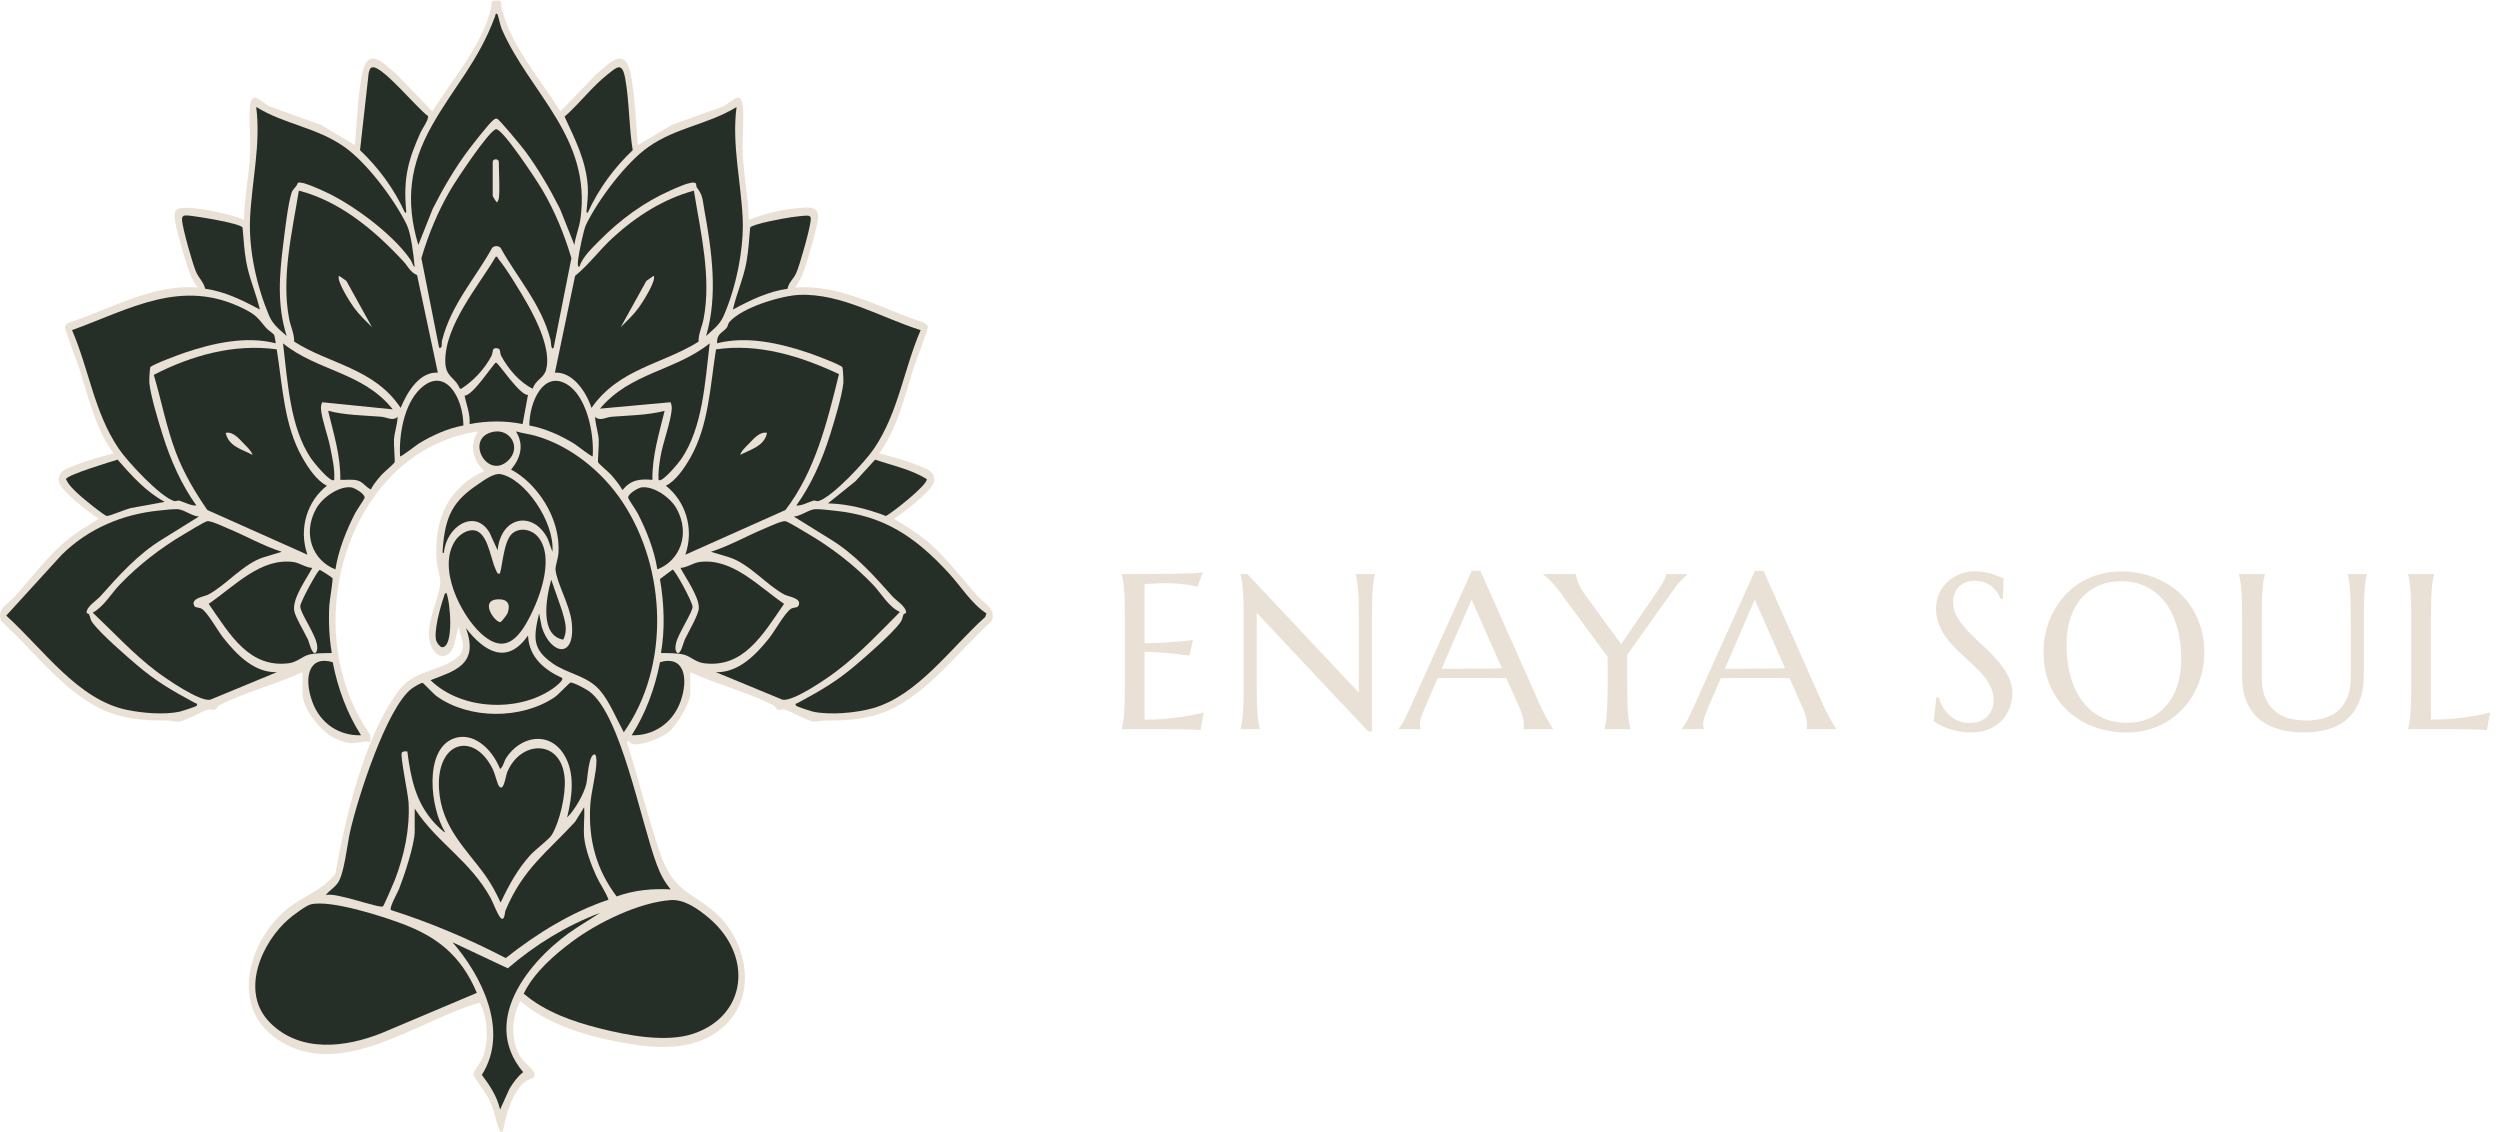 <svg xmlns="http://www.w3.org/2000/svg" width="287" height="130" viewBox="0 0 287 130" fill="none"><path d="M34.728 77.162C31.687 78.571 28.179 79.442 25.2 80.95C24.908 81.098 24.9 81.416 24.659 81.478C24.394 81.549 24.158 81.388 23.943 81.45C22.983 81.725 21.31 82.775 20.481 82.865C20.368 82.877 19.57 82.72 19.116 82.72C17.112 82.72 15.203 82.63 13.25 82.034C8.033 80.44 4.292 75.07 0.145 71.313C-0.458 69.855 0.971 69.296 1.695 68.483C3.73 66.197 5.57 63.691 7.918 61.819C9.011 60.948 10.194 60.277 11.351 59.548C10.43 58.995 6.935 56.351 6.755 55.297C6.547 54.077 7.733 53.771 8.523 53.446C9.94 52.866 11.564 52.439 13.032 52.047C10.935 49.146 10.181 45.695 9.077 42.231C8.862 41.558 7.394 37.776 7.451 37.504C7.499 37.266 7.733 37.118 7.915 37.041C12.783 35.434 17.505 32.598 22.691 33.006C22.008 32.135 21.628 31.01 21.287 29.895C20.964 28.844 20.176 26.119 20.06 25.125C20.022 24.797 20.022 24.247 20.266 24.062C21.169 23.373 26.791 24.59 28.01 25.254C28.046 22.684 28.593 20.141 28.711 17.586C28.788 15.89 28.513 13.607 28.721 12.037C28.97 10.146 30.314 12.117 31.159 12.284L36.866 14.345L40.748 16.662C40.956 14.157 41.069 11.342 41.49 8.877C42.131 5.114 43.869 7.125 45.572 8.577L49.635 12.785C51.844 9.207 55.283 5.354 56.363 0.995C56.537 0.285 56.163 0.112 56.945 0.065C57.792 0.016 57.438 0.306 57.607 0.995C58.685 5.354 62.126 9.207 64.336 12.785L68.398 8.577C70.102 7.122 71.839 5.114 72.481 8.877C72.901 11.342 73.014 14.157 73.222 16.662L77.105 14.345L82.812 12.284C83.656 12.117 85.001 10.146 85.249 12.037C85.455 13.61 85.183 15.89 85.26 17.586C85.375 20.144 85.922 22.684 85.96 25.254C87.574 24.568 89.766 24.046 91.49 23.907C92.509 23.827 94.103 23.481 93.91 25.125C93.794 26.116 93.007 28.841 92.683 29.895C92.34 31.007 91.96 32.135 91.28 33.006C96.466 32.598 101.187 35.434 106.055 37.041C106.238 37.118 106.471 37.266 106.52 37.504C106.576 37.776 105.106 41.561 104.893 42.231C103.789 45.695 103.035 49.146 100.939 52.047C102.406 52.439 104.028 52.866 105.447 53.446C106.235 53.768 107.421 54.077 107.215 55.297C107.036 56.351 103.541 58.995 102.619 59.548C103.777 60.277 104.96 60.948 106.053 61.819C108.401 63.688 110.241 66.197 112.276 68.483C112.999 69.296 114.429 69.855 113.826 71.313C109.679 75.07 105.937 80.44 100.72 82.034C98.768 82.63 96.859 82.723 94.854 82.72C94.4 82.72 93.602 82.877 93.489 82.865C92.66 82.772 90.99 81.725 90.028 81.45C89.812 81.388 89.579 81.549 89.312 81.478C89.07 81.413 89.063 81.098 88.77 80.95C85.791 79.445 82.283 78.574 79.242 77.162V79.606C79.242 80.767 77.587 83.375 76.769 84.042C75.95 84.71 73.589 85.643 72.596 85.414C72.344 85.355 72.162 84.929 71.965 85.164C73.291 89.384 74.362 93.753 75.778 97.93C77.441 102.83 79.871 102.397 82.742 105.385C85.722 108.484 86.774 114.032 83.507 117.431C80.107 120.969 75.059 120.378 70.933 119.603C67.156 118.892 62.85 117.576 59.717 114.913C58.752 116.81 58.585 119.347 59.671 121.2C60.099 121.932 60.8 122.377 61.182 122.918C61.818 123.814 60.789 123.848 60.469 124.061C58.973 125.05 58.157 127.614 57.818 129.48C57.497 131.251 56.753 127.741 56.671 127.506C56.517 127.058 56.319 126.57 56.117 126.15C55.857 125.618 54.359 123.564 54.346 123.385C54.315 122.964 55.185 122.007 55.426 121.376C56.158 119.476 55.983 116.887 55.085 115.101C47.946 117.107 39.111 124.222 31.836 119.319C26.114 115.463 28.736 107.544 33.255 104.118C34.956 102.827 37.063 102.159 38.493 100.312C39.714 93.573 41.818 84.725 45.649 79.439C47.441 76.967 49.871 77.221 52.113 75.762C53.758 74.693 53.035 73.711 52.642 71.937L52.088 74.214C51.48 75.673 50.181 75.682 49.537 74.245C48.529 71.993 50.361 69.123 50.54 66.945C50.599 66.222 50.189 65.239 50.13 64.433C49.742 59.344 51.69 55.832 55.585 54.071C54.343 52.937 53.792 51.098 54.885 49.523C52.352 49.9 49.966 50.796 47.743 52.297C38.344 58.655 35.329 74.082 42.465 84.283C42.681 85.609 42.311 85.062 41.908 85.124C40.291 85.368 39.968 85.488 38.328 84.703C36.956 84.045 34.726 81.453 34.726 79.603V77.159L34.728 77.162Z" fill="#EAE1D6"></path><path d="M76.999 102.101C74.872 101.992 72.83 102.178 70.787 102.91C68.519 99.885 67.513 96.518 67.764 92.415C67.854 90.935 68.485 88.68 68.472 87.357C68.472 87.156 68.442 86.594 68.252 86.603C67.556 86.634 67.464 89.356 67.305 90.011C67.01 91.228 65.932 93.057 65.103 93.845C65.683 91.472 66.06 88.735 64.739 86.613C63.027 83.863 59.727 84.505 58.103 87.02C57.838 87.431 57.785 88.015 57.405 88.284C56.481 85.896 54.202 83.872 51.947 84.833C48.667 86.233 49.393 92.81 51.102 95.529C51.008 95.643 49.966 94.578 49.84 94.438C47.777 92.13 47.176 89.535 46.761 86.263C46.558 86.263 46.255 86.199 46.122 86.421C45.927 86.752 46.845 91.167 46.899 92.078C47.081 95.165 46.396 98.208 45.342 100.982C45.195 101.368 44.084 103.954 43.964 104.047C43.576 104.34 38.357 102.329 37.384 102.774C37.807 102.215 38.364 101.955 38.788 101.347C39.527 100.281 39.842 97.012 40.194 95.458C41.095 91.479 44.418 81.194 47.274 79.043C47.487 78.882 48.328 78.373 48.513 78.397C48.616 78.41 49.76 79.661 50.13 79.927C53.871 82.609 59.855 82.602 63.651 80.053C64.087 79.76 65.362 78.397 65.475 78.364C65.775 78.277 67.328 79.133 67.661 79.38C71.287 82.071 73.551 94.293 75.391 99.23C75.811 100.361 76.268 101.22 76.994 102.101H76.999Z" fill="#252F28"></path><path d="M71.49 57.673C76.528 65.298 76.948 76.507 71.611 84.067C70.762 82.513 69.948 80.464 68.811 79.185C67.354 77.545 65.093 77.347 63.382 76.117C61.175 74.532 61.198 73.294 61.886 70.423L62.196 71.984C63.205 75.175 66.125 75.756 65.627 71.39C65.409 69.463 63.91 66.92 63.772 65.384C63.738 65.007 64.064 64.093 64.105 63.574C64.418 59.496 61.616 55.458 58.665 53.901C59.735 52.668 60.22 51.058 59.224 49.523C60.017 49.742 60.841 49.841 61.631 50.076C65.429 51.203 69.088 54.03 71.49 57.67V57.673Z" fill="#252F28"></path><path d="M35.67 103.825C37.941 103.265 43.833 105.169 46.206 106.061C50.007 107.492 52.891 109.565 54.741 113.983L43.761 118.62C39.724 120.218 34.531 120.919 31.025 117.431C27.451 113.875 30.081 108.128 33.148 105.502C33.661 105.06 35.121 103.96 35.673 103.825H35.67Z" fill="#252F28"></path><path d="M96.314 42.954C94.934 48.574 93.546 54.151 90.166 58.55L78.68 63.679C79.73 60.629 78.657 57.49 76.44 55.76C77.572 55.216 78.58 53.727 79.27 52.51C81.364 48.806 81.516 44.385 82.198 40.108C87.028 39.392 91.86 40.85 96.317 42.954H96.314Z" fill="#252F28"></path><path d="M31.77 40.109C32.45 44.385 32.601 48.806 34.698 52.51C35.388 53.731 36.394 55.217 37.528 55.761C35.311 57.491 34.238 60.63 35.288 63.679L23.802 58.55C22.401 56.521 21.108 54.355 20.192 51.942C19.106 49.084 18.529 45.982 17.654 43.032C22.057 40.761 26.953 39.435 31.77 40.106V40.109Z" fill="#252F28"></path><path d="M76.971 103.33C78.542 103.216 80.094 104.307 81.357 105.366C86.474 109.667 85.781 116.572 79.625 118.661C76.453 119.736 71.957 118.852 68.739 118.03C65.763 117.27 62.624 116.195 60.122 114.073C61.3 111.635 63.671 109.596 65.673 108.101C68.688 105.848 73.41 103.593 76.971 103.333V103.33Z" fill="#252F28"></path><path d="M50.263 42.781C48.231 42.658 46.809 44.851 45.993 46.825C42.95 42.25 37.843 41.824 33.771 39.219C33.802 38.348 33.366 37.489 33.196 36.618C32.27 31.832 33.548 26.595 34.307 21.884C38.929 23.07 42.896 26.308 46.35 30.049C46.827 30.565 47.115 31.273 47.879 31.579L50.263 42.778V42.781Z" fill="#252F28"></path><path d="M79.658 21.886C80.415 26.595 81.696 31.835 80.769 36.62C80.6 37.492 80.164 38.348 80.195 39.222C76.066 41.817 71.062 42.296 67.903 46.828C67.238 44.811 65.647 42.657 63.702 42.784L66.019 31.671C67.585 30.404 68.829 28.686 70.356 27.287C73.102 24.763 76.271 22.801 79.658 21.886Z" fill="#252F28"></path><path d="M63.561 39.917C63.248 40.322 63.258 39.219 63.22 39.068C62.152 34.915 59.427 31.986 57.474 28.461C57.215 28.186 56.748 28.189 56.496 28.461C54.544 31.986 51.819 34.915 50.751 39.068C50.653 39.451 50.846 40.047 50.41 39.917L48.372 29.635C49.219 26.808 50.263 24.293 51.693 21.831C52.339 20.716 56.137 14.978 56.94 14.833C57.669 14.7 61.682 20.805 62.278 21.831C63.707 24.29 64.752 26.808 65.598 29.635L63.561 39.917Z" fill="#252F28"></path><path d="M103.312 70.253C100.959 72.623 98.632 75.095 96.022 77.063C94.844 77.952 91.088 80.538 89.843 80.331L82.178 77.165C84.693 77.245 86.707 75.283 88.339 73.207C88.96 72.416 90.079 70.389 90.777 69.907C91.054 69.716 91.524 69.784 91.634 69.592C92.173 68.674 90.523 68.505 90.058 68.26C88.003 67.176 85.996 64.686 83.684 63.969L81.616 63.345C83.751 62.665 85.76 61.504 87.841 60.645C88.332 60.441 89.799 59.743 90.184 59.838C90.569 59.934 92.445 61.093 92.961 61.399C95.481 62.888 98.034 64.85 100.159 67.056C101.203 68.14 101.978 69.645 103.312 70.256V70.253Z" fill="#252F28"></path><path d="M32.347 63.345L30.279 63.969C27.967 64.686 25.96 67.176 23.904 68.261C23.443 68.505 21.79 68.675 22.329 69.592C22.439 69.781 22.909 69.716 23.186 69.907C23.884 70.389 25 72.416 25.624 73.207C27.258 75.283 29.27 77.245 31.785 77.165L24.12 80.332C22.875 80.538 19.119 77.953 17.941 77.063C15.336 75.098 13.06 72.611 10.651 70.337C11.954 69.605 12.745 68.156 13.802 67.056C15.927 64.85 18.48 62.888 21 61.399C21.515 61.093 23.389 59.937 23.776 59.839C24.164 59.74 25.629 60.441 26.119 60.645C28.2 61.504 30.209 62.666 32.344 63.345H32.347Z" fill="#252F28"></path><path d="M113.248 70.424L113.099 70.831C109.058 74.48 105.337 79.831 100.233 81.293C98.278 81.852 95.285 82.114 93.315 81.697C93.097 81.651 91.485 81.117 91.413 81.036C91.172 80.761 91.488 80.752 91.611 80.684C94.174 79.291 95.983 78.283 98.316 76.287C99.62 75.172 102.304 72.843 103.317 71.523C103.607 71.147 103.571 70.909 103.73 70.535C103.779 70.417 104.018 70.436 104.02 70.331C104.031 69.623 102.866 68.928 102.471 68.486C100.248 65.996 98.177 63.673 95.427 61.968L91.133 59.301C91.906 59.255 92.727 58.572 93.456 58.47C93.948 58.399 95.252 58.569 95.822 58.628C101.321 59.202 104.898 61.421 108.911 65.786C110.338 67.337 111.519 69.302 113.248 70.427V70.424Z" fill="#252F28"></path><path d="M22.829 59.301L18.536 61.968C15.786 63.673 13.715 65.996 11.492 68.486C11.097 68.928 9.932 69.623 9.942 70.331C9.942 70.436 10.181 70.417 10.232 70.535C10.389 70.912 10.353 71.147 10.646 71.523C11.659 72.843 14.343 75.172 15.647 76.287C17.982 78.283 19.789 79.291 22.352 80.684C22.475 80.749 22.788 80.761 22.55 81.036C22.478 81.12 20.866 81.651 20.648 81.697C18.847 82.077 16.35 81.87 14.546 81.49C8.937 80.313 5.034 74.61 0.715 70.671L7.089 63.685C10.212 60.608 14.138 59.042 18.141 58.625C18.711 58.566 20.014 58.399 20.507 58.467C21.233 58.569 22.057 59.252 22.829 59.298V59.301Z" fill="#252F28"></path><path d="M31.467 38.45C31.521 38.548 31.672 39.373 31.646 39.41C28.244 38.536 24.469 39.386 21.151 40.507C20.597 40.693 17.474 41.851 17.266 42.151C17.179 42.278 17.122 43.727 17.145 43.965C17.302 45.478 18.19 48.392 18.665 49.903C19.588 52.841 20.835 55.658 22.547 58.034C21.936 58.075 21.246 57.685 20.615 57.481C20.412 57.416 20.184 57.571 20.012 57.525C18.464 57.101 14.649 53.032 13.594 51.457C10.807 47.298 10.255 42.528 8.272 37.897C15.062 35.425 20.892 31.881 28.005 35.453C29.419 36.163 29.558 36.46 30.535 37.631C30.717 37.85 31.382 38.292 31.464 38.45H31.467Z" fill="#252F28"></path><path d="M105.691 37.897C103.705 42.528 103.156 47.298 100.369 51.457C99.314 53.032 95.499 57.101 93.951 57.525C93.779 57.571 93.551 57.416 93.348 57.481C92.717 57.685 92.026 58.075 91.416 58.034C93.127 55.659 94.374 52.841 95.298 49.903C95.773 48.392 96.661 45.482 96.817 43.965C96.841 43.73 96.784 42.278 96.697 42.151C96.489 41.851 93.366 40.693 92.812 40.507C89.494 39.389 85.716 38.536 82.316 39.411C82.268 38.295 82.925 38.23 83.425 37.631C83.574 37.452 83.571 37.152 83.723 36.979C85.208 35.267 89.727 33.936 91.762 33.852C96.569 33.655 101.144 36.472 105.688 37.897H105.691Z" fill="#252F28"></path><path d="M67.061 96.119C67.184 97.451 67.892 99.348 68.436 100.531C68.875 101.483 69.481 102.298 69.861 103.281C65.639 104.708 61.703 107.099 58.059 109.985C53.771 107.764 49.388 105.904 44.87 104.467C44.672 104.167 45.657 102.446 45.814 102.045C46.386 100.583 47.608 96.947 47.608 95.442V92.832C50.235 96.842 53.961 98.767 56.343 103.126C56.609 103.611 57.264 105.406 57.613 105.477C57.962 105.548 57.918 104.801 58.051 104.479C60.038 99.731 62.871 97.778 66.014 94.352L67.061 92.665C67.135 93.768 66.961 95.038 67.061 96.119Z" fill="#252F28"></path><path d="M57.123 1.663C57.174 1.727 57.425 2.926 57.61 3.353C60.846 10.764 67.949 15.751 66.63 25.159C66.496 26.113 66.065 27.142 65.94 28.118L64.284 23.963C63.104 21.64 61.785 19.363 60.274 17.333C59.899 16.829 57.292 13.647 57.045 13.619C56.845 13.594 56.773 13.684 56.625 13.789C56.204 14.089 54.215 16.638 53.758 17.249C52.221 19.304 50.874 21.606 49.678 23.966L48.023 28.122C46.483 22.987 47.094 18.847 49.586 14.419C52.131 9.902 54.872 7.143 56.825 1.9C56.881 1.752 56.889 1.375 57.117 1.663H57.123Z" fill="#252F28"></path><path d="M47.603 30.648C47.372 30.506 47.328 30.105 47.118 29.802C44.975 26.722 40.266 23.323 37.141 21.93C36.592 21.686 34.608 20.762 34.197 20.987C34.02 21.509 33.617 21.673 33.469 22.143C33.055 23.447 32.717 26.428 32.529 27.92C32.065 31.612 31.79 34.977 32.904 38.57C32.111 37.832 31.344 37.319 30.879 36.206C29.481 32.879 28.531 28.739 28.709 25.004C28.906 20.836 29.966 16.501 29.409 12.278C32.688 14.299 36.281 14.586 39.527 16.86C42.047 18.624 45.201 22.767 46.681 25.77C47.202 26.827 47.492 29.391 47.6 30.642L47.603 30.648Z" fill="#252F28"></path><path d="M81.059 38.57C82.447 33.905 81.711 28.792 80.854 24.071C80.618 22.764 80.702 22.465 79.979 21.491C79.912 21.402 79.979 21.145 79.853 21.031C79.476 20.688 77.469 21.643 76.928 21.884C73.972 23.188 71.218 25.189 68.816 27.621C68.01 28.437 66.868 29.487 66.502 30.649C66.24 30.649 66.358 29.929 66.378 29.74C66.458 29.011 67.004 26.339 67.284 25.776C68.765 22.773 71.919 18.63 74.439 16.866C77.687 14.592 81.277 14.302 84.557 12.284C84 16.508 85.06 20.843 85.257 25.01C85.427 28.607 84.464 33.151 83.043 36.327C82.591 37.338 81.79 37.885 81.059 38.573V38.57Z" fill="#252F28"></path><path d="M57.297 90.261C57.833 90.947 58.044 89.103 58.216 88.677C59.735 84.932 64.48 84.805 64.826 89.375C64.967 91.232 64.259 94.349 63.34 95.857C63.037 96.354 61.441 97.55 60.9 98.143C59.44 99.746 58.444 101.566 57.471 103.621C56.976 102.53 56.391 101.452 55.719 100.509C53.592 97.522 50.656 95.013 50.399 90.567C50.078 85.015 54.464 83.934 56.589 88.34C56.822 88.825 57.087 89.996 57.297 90.264V90.261Z" fill="#252F28"></path><path d="M35.847 65.198C35.218 66.416 33.54 68.668 33.776 70.126C33.884 70.797 35.01 72.687 35.364 73.444C35.513 73.763 35.77 75.076 36.196 74.968C36.388 74.813 36.406 74.637 36.422 74.377C36.489 73.058 34.369 70.358 34.474 69.53C34.533 69.051 36.376 65.6 36.689 65.433C36.766 65.393 38.123 66.286 38.169 66.372C38.251 66.533 37.833 68.98 37.805 69.484C37.707 71.245 37.787 73.247 38.09 74.964C37.276 74.998 36.175 74.94 35.393 75.171C34.654 75.391 34.097 76.027 33.122 76.145C28.659 76.682 26.483 73.006 23.958 69.32C26.986 67.24 29.937 64.021 33.684 64.519C34.395 64.614 35.108 65.171 35.852 65.195L35.847 65.198Z" fill="#252F28"></path><path d="M75.878 74.968C76.366 72.184 76.237 69.249 75.763 66.474L77.21 65.393C77.482 65.393 79.507 69.131 79.507 69.66C79.507 70.274 77.857 72.765 77.623 73.784C77.528 74.195 77.444 74.671 77.769 74.968C78.195 75.076 78.452 73.763 78.601 73.444C78.978 72.632 80.197 70.583 80.225 69.826C80.276 68.51 78.693 66.317 78.116 65.195C78.86 65.167 79.573 64.614 80.284 64.519C84.031 64.021 86.982 67.24 90.01 69.32C87.485 73.009 85.311 76.682 80.846 76.145C79.871 76.027 79.314 75.391 78.575 75.171C77.793 74.94 76.692 74.998 75.878 74.964V74.968Z" fill="#252F28"></path><path d="M61.167 44.626C59.742 43.958 58.362 42.41 57.536 40.85C57.318 40.436 57.559 40.028 57.03 39.973C56.417 39.911 56.643 40.442 56.427 40.85C55.59 42.435 54.331 43.73 52.968 44.619L52.796 44.626C52.231 43.238 51.146 43.343 51.118 41.502C51.051 37.325 55.041 32.688 56.912 29.471C57.117 29.407 57.14 29.635 57.238 29.753C58.2 30.914 59.791 33.562 60.594 34.98C61.626 36.803 63.322 40.251 62.681 42.488C62.411 43.424 61.421 43.643 61.167 44.626Z" fill="#252F28"></path><path d="M61.834 61.717C63.774 64.232 61.78 69.219 60.399 71.585C58.898 74.159 57.312 74.659 55.175 72.682C52.929 70.603 50.122 65.162 52.303 62.008C52.711 61.417 53.407 60.96 54.04 60.883C55.978 60.645 56.227 63.932 56.904 65.372C57.002 65.582 57.074 65.9 57.328 65.87C57.625 65.789 57.728 62.153 58.806 61.245C59.706 60.484 61.102 60.775 61.831 61.717H61.834Z" fill="#252F28"></path><path d="M60.62 72.948C60.713 75.574 62.701 77.001 64.541 77.835C64.729 78.144 63.628 78.932 63.41 79.083C59.509 81.784 52.966 81.546 49.425 78.085C52.042 77.047 55.072 76.374 53.484 72.104C55.629 74.869 58.244 76.374 60.62 72.948Z" fill="#252F28"></path><path d="M49.126 13.313C49.285 13.647 48.459 14.805 48.282 15.201C46.876 18.327 46.304 20.388 46.612 24.015C46.627 24.191 46.717 24.46 46.489 24.414C45.221 21.614 43.399 19.202 41.331 17.24L42.326 8.37C42.419 8.067 42.457 7.761 42.781 7.724C43.951 7.6 47.923 12.488 49.129 13.316L49.126 13.313Z" fill="#252F28"></path><path d="M67.479 24.414C67.251 24.46 67.341 24.191 67.356 24.015C67.43 23.122 67.531 22.399 67.479 21.469C67.312 18.479 65.986 15.927 64.811 13.393C66.458 11.957 67.987 9.942 69.676 8.604C70.825 7.696 71.416 7.026 71.78 9.04C72.247 11.626 72.203 14.614 72.635 17.237C70.566 19.202 68.747 21.611 67.477 24.411L67.479 24.414Z" fill="#252F28"></path><path d="M45.085 46.995L36.989 46.179C36.863 46.458 36.83 46.717 36.856 47.032C36.946 48.138 37.664 50.094 37.908 51.342C38.152 52.59 38.444 53.808 38.367 55.087C38.003 55.535 35.993 53.057 35.711 52.64C33.286 49.053 33.022 43.822 32.491 39.413C36.419 42.614 41.7 42.716 45.088 46.995H45.085Z" fill="#252F28"></path><path d="M75.599 55.083C75.55 54.228 75.671 53.384 75.804 52.55C76.068 50.879 76.992 48.503 77.11 47.029C77.136 46.714 77.103 46.454 76.977 46.176L68.881 46.912C72.363 42.756 77.523 42.583 81.475 39.41C80.939 43.878 80.674 49.111 78.188 52.726C77.913 53.125 75.953 55.522 75.596 55.083H75.599Z" fill="#252F28"></path><path d="M68.88 104.801L66.181 106.519C61.523 109.522 54.782 116.801 60.061 123.085C59.409 123.598 58.911 124.281 58.467 125.037L57.407 127.379C57.076 125.865 56.183 124.54 55.316 123.397C58.541 118.305 55.185 111.876 51.947 108.172L58.295 111.162C61.513 108.4 65.103 106.219 68.88 104.801Z" fill="#252F28"></path><path d="M27.846 26.128C27.972 27.482 28.031 28.748 28.272 30.083C28.613 31.983 29.409 33.676 29.83 35.536C27.826 34.458 25.762 33.451 23.556 33.148C23.366 32.36 22.817 31.946 22.483 31.152C22.085 30.207 20.972 26.264 20.897 25.294C20.848 24.67 21.213 24.72 21.636 24.747C22.424 24.803 27.597 25.625 27.846 26.125V26.128Z" fill="#252F28"></path><path d="M90.41 33.148C88.203 33.451 86.14 34.458 84.136 35.536C84.557 33.676 85.35 31.98 85.693 30.083C85.935 28.748 85.994 27.482 86.119 26.128C86.322 25.721 90.161 25.026 90.802 24.942C91.177 24.893 92.629 24.686 92.863 24.778C93.097 24.871 93.089 25.038 93.068 25.297C92.991 26.267 91.806 30.482 91.39 31.381C91.077 32.057 90.538 32.422 90.41 33.151V33.148Z" fill="#252F28"></path><path d="M63.42 63.342L62.891 61.874C61.275 58.612 57.526 59.193 57.123 63.172L56.207 61.161C54.536 58.312 51.231 60.431 50.967 63.422C50.779 63.7 50.813 63.218 50.82 63.082C51.11 59.091 52.08 57.475 54.931 55.559C55.624 55.096 56.699 54.293 57.459 54.432C60.194 54.926 63.682 59.844 63.42 63.339V63.342Z" fill="#252F28"></path><path d="M45.645 47.839C45.624 48.732 45.29 49.569 45.229 50.453C45.193 50.959 45.355 52.946 45.306 53.06C45.221 53.261 44.082 54.203 43.825 54.491C43.366 55.004 42.907 55.544 42.57 56.184C41.988 55.94 41.69 55.325 41.036 55.158C40.382 54.991 39.719 55.121 39.068 55.084C39.116 52.353 38.293 49.745 37.669 47.162C39.668 47.672 41.726 47.681 43.756 47.839C44.382 47.888 45.147 48.395 45.647 47.839H45.645Z" fill="#252F28"></path><path d="M76.297 47.166C75.673 49.748 74.849 52.356 74.898 55.087C73.541 54.982 72.448 55.013 71.467 56.264C71.085 55.612 70.623 55.038 70.141 54.494C69.884 54.207 68.747 53.264 68.66 53.063C68.611 52.946 68.773 50.963 68.737 50.456C68.673 49.572 68.339 48.735 68.321 47.842C68.822 48.401 69.584 47.895 70.213 47.842C72.242 47.685 74.3 47.675 76.299 47.166H76.297Z" fill="#252F28"></path><path d="M95.055 57.781L98.201 55.25L100.462 52.766C102.443 53.449 104.549 53.857 106.392 55.006C106.52 55.658 102.404 58.887 101.704 59.236C99.556 58.414 97.313 57.849 95.055 57.784V57.781Z" fill="#252F28"></path><path d="M18.911 57.614L14.964 58.337C14.423 58.467 12.539 59.264 12.265 59.233C11.957 59.199 9.537 57.225 9.126 56.842C8.582 56.335 7.9 55.742 7.574 55.003C7.666 54.525 12.77 52.989 13.504 52.764C15.121 54.639 16.832 56.508 18.908 57.614H18.911Z" fill="#252F28"></path><path d="M68.039 52.387C67.959 52.495 66.181 51.098 65.942 50.953C64.338 49.964 62.552 49.173 60.766 48.843C60.779 46.099 62.403 42.537 65.054 44.1C67.3 45.423 68.231 49.615 68.039 52.387Z" fill="#252F28"></path><path d="M53.199 48.843C51.413 49.17 49.627 49.964 48.023 50.953C47.785 51.101 46.006 52.498 45.927 52.386C45.786 49.754 46.45 46.343 48.239 44.638C51.033 41.975 53.173 45.546 53.199 48.84V48.843Z" fill="#252F28"></path><path d="M38.506 65.366C35.906 64.362 34.687 61.303 36.291 58.399C37.03 57.058 39.011 55.742 40.358 55.958C40.689 56.011 41.926 56.687 41.854 57.166C41.839 57.274 40.928 58.606 40.774 58.908C39.784 60.83 38.844 63.144 38.508 65.366H38.506Z" fill="#252F28"></path><path d="M75.46 65.366C75.124 63.144 74.184 60.833 73.194 58.908C73.04 58.609 72.129 57.274 72.114 57.166C72.042 56.687 73.279 56.011 73.61 55.958C74.957 55.742 76.938 57.058 77.677 58.399C79.278 61.303 78.059 64.358 75.462 65.366H75.46Z" fill="#252F28"></path><path d="M60.613 45.327L59.992 48.685C57.959 48.268 55.94 48.305 53.905 48.682C54.008 47.529 53.546 46.501 53.333 45.416C54.279 45.447 56.694 41.669 56.933 41.619C57.172 41.57 59.679 45.441 60.613 45.33V45.327Z" fill="#252F28"></path><path d="M38.195 76.019C38.783 79.056 39.868 81.941 41.446 84.407C39.083 84.49 36.776 83.193 35.822 80.477C34.867 77.761 35.439 75.2 38.195 76.019Z" fill="#252F28"></path><path d="M72.519 84.407C74.097 81.941 75.18 79.059 75.77 76.019C78.529 75.2 79.07 77.832 78.144 80.477C77.218 83.121 74.885 84.49 72.519 84.407Z" fill="#252F28"></path><path d="M56.668 49.563C58.58 49.201 59.912 51.404 58.313 52.893C55.891 55.149 53.253 50.209 56.668 49.563Z" fill="#252F28"></path><path d="M64.662 73.433C61.977 72.951 62.655 68.798 63.281 66.546L64.502 70.043C64.823 71.199 65.242 72.283 64.659 73.433H64.662Z" fill="#252F28"></path><path d="M51.243 68.063C51.698 69.079 52.139 74.297 50.756 74.304C50.53 74.304 50.171 73.819 50.091 73.581C49.75 72.564 50.553 69.669 50.925 68.603C50.997 68.4 51.007 68.106 51.243 68.063Z" fill="#252F28"></path><path d="M88.054 49.693C87.741 51.265 86.053 51.63 84.978 52.22C85.098 51.766 85.647 51.271 85.955 50.953C86.538 50.347 87.236 49.513 88.057 49.693H88.054Z" fill="#EAE1D6"></path><path d="M28.988 52.22C27.913 51.63 26.224 51.268 25.911 49.692C26.73 49.51 27.43 50.347 28.013 50.953C28.318 51.271 28.867 51.766 28.99 52.22H28.988Z" fill="#EAE1D6"></path><path d="M42.704 37.56C41.983 36.837 41.233 36.139 40.61 35.28C40.264 34.804 38.56 32.166 38.926 31.662L39.766 32.252L42.704 37.56Z" fill="#EAE1D6"></path><path d="M75.039 31.662C75.406 32.166 73.702 34.804 73.356 35.28C72.732 36.139 71.983 36.837 71.262 37.56L74.2 32.252L75.039 31.662Z" fill="#EAE1D6"></path><path d="M57.264 22.814C57.261 22.845 57.12 23.194 57.053 23.234C56.956 23.181 56.563 22.561 56.563 22.477V18.6C56.563 18.186 57.264 18.186 57.264 18.6C57.264 19.823 57.402 21.692 57.264 22.814Z" fill="#EAE1D6"></path><path d="M57.215 68.801C58.129 68.776 58.675 69.224 58.275 70.38C58.208 70.571 57.577 71.39 57.451 71.415C56.879 71.535 54.916 68.863 57.212 68.801H57.215Z" fill="#EAE1D6"></path><path d="M128.775 65.905C129.81 65.905 130.836 65.901 131.854 65.893C132.88 65.884 133.82 65.876 134.672 65.868C135.524 65.851 136.253 65.831 136.857 65.806C137.461 65.781 137.871 65.748 138.086 65.706L137.478 67.358C137.204 67.283 136.886 67.217 136.522 67.159C136.207 67.109 135.822 67.064 135.367 67.022C134.92 66.973 134.403 66.948 133.815 66.948C133.617 66.948 133.377 66.956 133.095 66.973C132.822 66.981 132.557 66.993 132.301 67.01C132.003 67.026 131.701 67.043 131.395 67.06V73.838C132.247 73.829 133.017 73.805 133.704 73.763C134.391 73.722 134.974 73.68 135.454 73.639C136.017 73.59 136.513 73.531 136.944 73.465L136.559 75.265C135.988 75.191 135.404 75.121 134.809 75.054C134.295 74.996 133.737 74.947 133.133 74.905C132.528 74.856 131.949 74.831 131.395 74.831V82.615C132.371 82.615 133.269 82.573 134.089 82.49C134.908 82.408 135.624 82.312 136.236 82.205C136.948 82.089 137.598 81.953 138.185 81.795L137.825 83.806C137.726 83.798 137.577 83.79 137.378 83.781C137.18 83.773 136.956 83.765 136.708 83.757C136.468 83.748 136.211 83.74 135.938 83.732C135.673 83.732 135.421 83.728 135.181 83.719C134.941 83.719 134.726 83.715 134.535 83.707C134.353 83.707 134.221 83.707 134.138 83.707H128.775V83.657C128.825 83.484 128.87 83.268 128.912 83.012C128.961 82.755 129.003 82.437 129.036 82.056C129.069 81.675 129.094 81.224 129.11 80.703C129.127 80.173 129.135 79.557 129.135 78.853V70.771C129.135 70.068 129.127 69.456 129.11 68.934C129.094 68.404 129.069 67.949 129.036 67.569C129.003 67.18 128.961 66.857 128.912 66.6C128.87 66.344 128.825 66.129 128.775 65.955V65.905ZM143.206 65.905L155.992 79.511V70.771C155.992 70.068 155.984 69.456 155.967 68.934C155.951 68.404 155.926 67.949 155.893 67.569C155.86 67.18 155.818 66.857 155.769 66.6C155.727 66.344 155.682 66.129 155.632 65.955V65.905H157.842V65.955C157.792 66.129 157.747 66.344 157.705 66.6C157.664 66.857 157.627 67.18 157.594 67.569C157.56 67.949 157.536 68.404 157.519 68.934C157.503 69.456 157.494 70.068 157.494 70.771V83.955H157.06L144.273 70.362V78.853C144.273 79.557 144.281 80.173 144.298 80.703C144.315 81.224 144.339 81.675 144.372 82.056C144.406 82.437 144.443 82.755 144.484 83.012C144.526 83.268 144.571 83.484 144.621 83.657V83.707H142.411V83.657C142.461 83.484 142.506 83.268 142.548 83.012C142.597 82.755 142.639 82.437 142.672 82.056C142.705 81.675 142.73 81.224 142.746 80.703C142.763 80.173 142.771 79.557 142.771 78.853V70.771C142.771 70.068 142.763 69.456 142.746 68.934C142.73 68.404 142.705 67.949 142.672 67.569C142.639 67.18 142.597 66.857 142.548 66.6C142.506 66.344 142.461 66.129 142.411 65.955V65.905H143.206ZM174.892 83.707V83.657C174.908 83.616 174.921 83.554 174.929 83.471C174.937 83.388 174.941 83.314 174.941 83.248C174.941 82.991 174.904 82.71 174.829 82.404C174.763 82.089 174.631 81.7 174.432 81.237L172.93 77.86C172.467 77.843 171.85 77.835 171.08 77.835C170.311 77.835 169.479 77.835 168.585 77.835C167.931 77.835 167.298 77.835 166.686 77.835C166.082 77.835 165.535 77.843 165.047 77.86L163.619 81.137C163.495 81.444 163.363 81.779 163.222 82.143C163.081 82.507 163.011 82.875 163.011 83.248C163.011 83.355 163.019 83.446 163.036 83.521C163.053 83.587 163.069 83.633 163.086 83.657V83.707H160.553V83.657C160.702 83.5 160.888 83.223 161.112 82.826C161.335 82.42 161.579 81.915 161.844 81.311L168.958 65.533H169.951L176.692 80.703C176.849 81.059 177.01 81.406 177.176 81.746C177.35 82.077 177.511 82.375 177.66 82.639C177.809 82.904 177.941 83.128 178.057 83.31C178.173 83.492 178.252 83.608 178.293 83.657V83.707H174.892ZM166.847 76.767C167.327 76.767 167.82 76.767 168.324 76.767C168.829 76.759 169.322 76.755 169.802 76.755C170.29 76.747 170.758 76.743 171.205 76.743C171.651 76.734 172.057 76.726 172.421 76.718L168.933 68.835L165.506 76.767H166.847ZM186.814 75.166V78.853C186.814 79.557 186.822 80.173 186.839 80.703C186.856 81.224 186.88 81.675 186.913 82.056C186.947 82.437 186.984 82.755 187.025 83.012C187.075 83.268 187.125 83.484 187.174 83.657V83.707H184.195V83.657C184.244 83.484 184.29 83.268 184.331 83.012C184.381 82.755 184.418 82.437 184.443 82.056C184.476 81.675 184.501 81.224 184.518 80.703C184.542 80.173 184.555 79.557 184.555 78.853V75.414L179.006 67.867C178.815 67.61 178.625 67.374 178.435 67.159C178.252 66.944 178.079 66.757 177.913 66.6C177.748 66.435 177.599 66.298 177.466 66.191C177.334 66.083 177.23 66.004 177.156 65.955V65.905H180.917C180.917 66.095 180.996 66.41 181.153 66.849C181.319 67.279 181.613 67.788 182.035 68.376L186.107 73.95L190.092 68.127C190.232 67.92 190.373 67.709 190.514 67.494C190.654 67.279 190.783 67.072 190.898 66.873C191.014 66.675 191.105 66.493 191.172 66.327C191.246 66.162 191.283 66.021 191.283 65.905H193.704V65.955C193.522 66.112 193.278 66.348 192.972 66.662C192.665 66.969 192.334 67.378 191.978 67.891L186.814 75.166ZM207.402 83.707V83.657C207.418 83.616 207.431 83.554 207.439 83.471C207.447 83.388 207.452 83.314 207.452 83.248C207.452 82.991 207.414 82.71 207.34 82.404C207.274 82.089 207.141 81.7 206.943 81.237L205.44 77.86C204.977 77.843 204.36 77.835 203.591 77.835C202.821 77.835 201.989 77.835 201.095 77.835C200.442 77.835 199.809 77.835 199.196 77.835C198.592 77.835 198.046 77.843 197.557 77.86L196.13 81.137C196.006 81.444 195.873 81.779 195.733 82.143C195.592 82.507 195.521 82.875 195.521 83.248C195.521 83.355 195.53 83.446 195.546 83.521C195.563 83.587 195.579 83.633 195.596 83.657V83.707H193.063V83.657C193.212 83.5 193.399 83.223 193.622 82.826C193.846 82.42 194.09 81.915 194.355 81.311L201.468 65.533H202.461L209.202 80.703C209.359 81.059 209.521 81.406 209.686 81.746C209.86 82.077 210.021 82.375 210.17 82.639C210.319 82.904 210.452 83.128 210.568 83.31C210.683 83.492 210.762 83.608 210.803 83.657V83.707H207.402ZM199.357 76.767C199.837 76.767 200.33 76.767 200.835 76.767C201.34 76.759 201.832 76.755 202.312 76.755C202.8 76.747 203.268 76.743 203.715 76.743C204.162 76.734 204.567 76.726 204.931 76.718L201.443 68.835L198.017 76.767H199.357ZM229.931 68.736H229.658C229.592 68.545 229.484 68.33 229.335 68.09C229.195 67.85 229.004 67.626 228.764 67.42C228.533 67.204 228.247 67.026 227.908 66.886C227.577 66.745 227.184 66.675 226.728 66.675C226.323 66.675 225.963 66.737 225.648 66.861C225.334 66.985 225.069 67.159 224.854 67.382C224.647 67.606 224.49 67.871 224.382 68.177C224.274 68.483 224.221 68.822 224.221 69.195C224.221 69.791 224.386 70.362 224.717 70.908C225.057 71.446 225.479 71.98 225.983 72.509C226.488 73.039 227.035 73.569 227.622 74.098C228.21 74.628 228.756 75.178 229.261 75.749C229.766 76.321 230.184 76.921 230.515 77.55C230.854 78.17 231.024 78.841 231.024 79.561C231.024 80.099 230.928 80.641 230.738 81.187C230.556 81.725 230.271 82.209 229.882 82.639C229.493 83.07 228.992 83.421 228.379 83.695C227.767 83.96 227.039 84.092 226.195 84.092C225.723 84.092 225.272 84.046 224.841 83.955C224.419 83.873 224.026 83.769 223.662 83.645C223.306 83.513 222.983 83.372 222.694 83.223C222.412 83.074 222.181 82.937 221.999 82.813L222.284 80.07H222.594C222.685 80.459 222.834 80.831 223.041 81.187C223.248 81.535 223.501 81.845 223.799 82.118C224.105 82.383 224.452 82.598 224.841 82.764C225.23 82.921 225.657 82.999 226.12 82.999C226.542 82.999 226.919 82.937 227.25 82.813C227.589 82.681 227.879 82.503 228.119 82.279C228.359 82.048 228.541 81.775 228.665 81.46C228.797 81.146 228.864 80.802 228.864 80.43C228.864 79.908 228.768 79.428 228.578 78.99C228.388 78.543 228.135 78.121 227.821 77.723C227.515 77.326 227.163 76.941 226.766 76.569C226.377 76.196 225.975 75.824 225.561 75.452C225.148 75.071 224.742 74.682 224.345 74.285C223.956 73.887 223.604 73.465 223.29 73.018C222.983 72.563 222.735 72.079 222.545 71.566C222.354 71.045 222.259 70.474 222.259 69.853C222.259 69.199 222.383 68.611 222.632 68.09C222.888 67.56 223.223 67.109 223.637 66.737C224.059 66.364 224.535 66.079 225.065 65.88C225.594 65.682 226.141 65.582 226.703 65.582C227.117 65.582 227.498 65.615 227.846 65.682C228.193 65.748 228.504 65.826 228.777 65.918C229.058 66.008 229.302 66.1 229.509 66.191C229.716 66.282 229.886 66.356 230.018 66.414L229.931 68.736ZM243.468 65.607C244.85 65.607 246.124 65.835 247.291 66.29C248.466 66.737 249.48 67.37 250.333 68.189C251.185 69 251.851 69.977 252.331 71.119C252.811 72.261 253.051 73.523 253.051 74.905C253.051 75.692 252.96 76.465 252.778 77.227C252.596 77.988 252.327 78.708 251.971 79.387C251.624 80.066 251.193 80.695 250.68 81.274C250.167 81.845 249.58 82.341 248.917 82.764C248.264 83.177 247.54 83.5 246.745 83.732C245.95 83.972 245.094 84.092 244.175 84.092C242.793 84.092 241.514 83.873 240.339 83.434C239.172 82.987 238.163 82.358 237.31 81.547C236.458 80.736 235.792 79.763 235.312 78.63C234.831 77.487 234.591 76.221 234.591 74.831C234.591 74.045 234.683 73.271 234.865 72.509C235.047 71.748 235.312 71.024 235.659 70.337C236.015 69.65 236.445 69.021 236.95 68.45C237.463 67.871 238.047 67.37 238.701 66.948C239.363 66.526 240.091 66.199 240.885 65.967C241.688 65.727 242.549 65.607 243.468 65.607ZM244.175 82.975C245.094 82.975 245.934 82.809 246.695 82.478C247.457 82.147 248.111 81.667 248.657 81.038C249.211 80.409 249.642 79.644 249.948 78.741C250.254 77.831 250.407 76.801 250.407 75.65C250.407 74.376 250.258 73.196 249.96 72.112C249.671 71.02 249.236 70.076 248.657 69.282C248.077 68.479 247.353 67.854 246.484 67.407C245.624 66.952 244.618 66.724 243.468 66.724C242.549 66.724 241.709 66.89 240.948 67.221C240.186 67.544 239.528 68.016 238.974 68.636C238.427 69.257 238.001 70.018 237.695 70.92C237.389 71.823 237.236 72.849 237.236 73.999C237.236 75.265 237.381 76.449 237.67 77.55C237.96 78.642 238.394 79.59 238.974 80.392C239.553 81.195 240.277 81.828 241.146 82.292C242.015 82.747 243.025 82.975 244.175 82.975ZM269.865 70.771C269.865 70.068 269.857 69.456 269.84 68.934C269.824 68.404 269.799 67.949 269.766 67.569C269.733 67.18 269.696 66.857 269.654 66.6C269.613 66.344 269.567 66.129 269.518 65.955V65.905H271.727V65.955C271.678 66.129 271.628 66.344 271.578 66.6C271.537 66.857 271.5 67.18 271.467 67.569C271.442 67.949 271.417 68.404 271.392 68.934C271.376 69.456 271.367 70.068 271.367 70.771V77.475C271.367 78.659 271.198 79.668 270.858 80.504C270.519 81.34 270.047 82.027 269.443 82.565C268.839 83.095 268.115 83.48 267.271 83.719C266.426 83.968 265.504 84.092 264.502 84.092C263.501 84.092 262.566 83.976 261.697 83.744C260.836 83.513 260.083 83.14 259.437 82.627C258.8 82.106 258.299 81.435 257.935 80.616C257.571 79.788 257.389 78.783 257.389 77.599V70.771C257.389 70.068 257.381 69.456 257.364 68.934C257.348 68.404 257.323 67.949 257.29 67.569C257.257 67.18 257.215 66.857 257.165 66.6C257.124 66.344 257.079 66.129 257.029 65.955V65.905H260.008V65.955C259.959 66.129 259.909 66.344 259.859 66.6C259.818 66.857 259.781 67.18 259.748 67.569C259.715 67.949 259.69 68.404 259.673 68.934C259.657 69.456 259.648 70.068 259.648 70.771V77.736C259.648 78.721 259.793 79.536 260.083 80.181C260.381 80.819 260.77 81.328 261.25 81.708C261.73 82.081 262.276 82.341 262.888 82.49C263.501 82.639 264.126 82.714 264.763 82.714C265.4 82.714 266.025 82.639 266.638 82.49C267.25 82.341 267.792 82.081 268.264 81.708C268.744 81.328 269.129 80.819 269.418 80.181C269.716 79.536 269.865 78.721 269.865 77.736V70.771ZM279.069 82.615C280.046 82.615 280.944 82.573 281.763 82.49C282.582 82.408 283.298 82.312 283.911 82.205C284.622 82.089 285.272 81.953 285.86 81.795L285.5 83.806C285.4 83.798 285.251 83.79 285.053 83.781C284.854 83.773 284.631 83.765 284.382 83.757C284.142 83.748 283.886 83.74 283.613 83.732C283.348 83.732 283.095 83.728 282.855 83.719C282.615 83.719 282.4 83.715 282.21 83.707C282.028 83.707 281.895 83.707 281.813 83.707H276.45V83.657C276.499 83.484 276.545 83.268 276.586 83.012C276.636 82.755 276.677 82.437 276.71 82.056C276.744 81.675 276.768 81.224 276.785 80.703C276.801 80.173 276.81 79.557 276.81 78.853V70.771C276.81 70.068 276.801 69.456 276.785 68.934C276.768 68.404 276.744 67.949 276.71 67.569C276.677 67.18 276.636 66.857 276.586 66.6C276.545 66.344 276.499 66.129 276.45 65.955V65.905H279.429V65.955C279.379 66.129 279.33 66.344 279.28 66.6C279.239 66.857 279.202 67.18 279.168 67.569C279.144 67.949 279.119 68.404 279.094 68.934C279.077 69.456 279.069 70.068 279.069 70.771V82.615Z" fill="#EAE1D6"></path></svg>